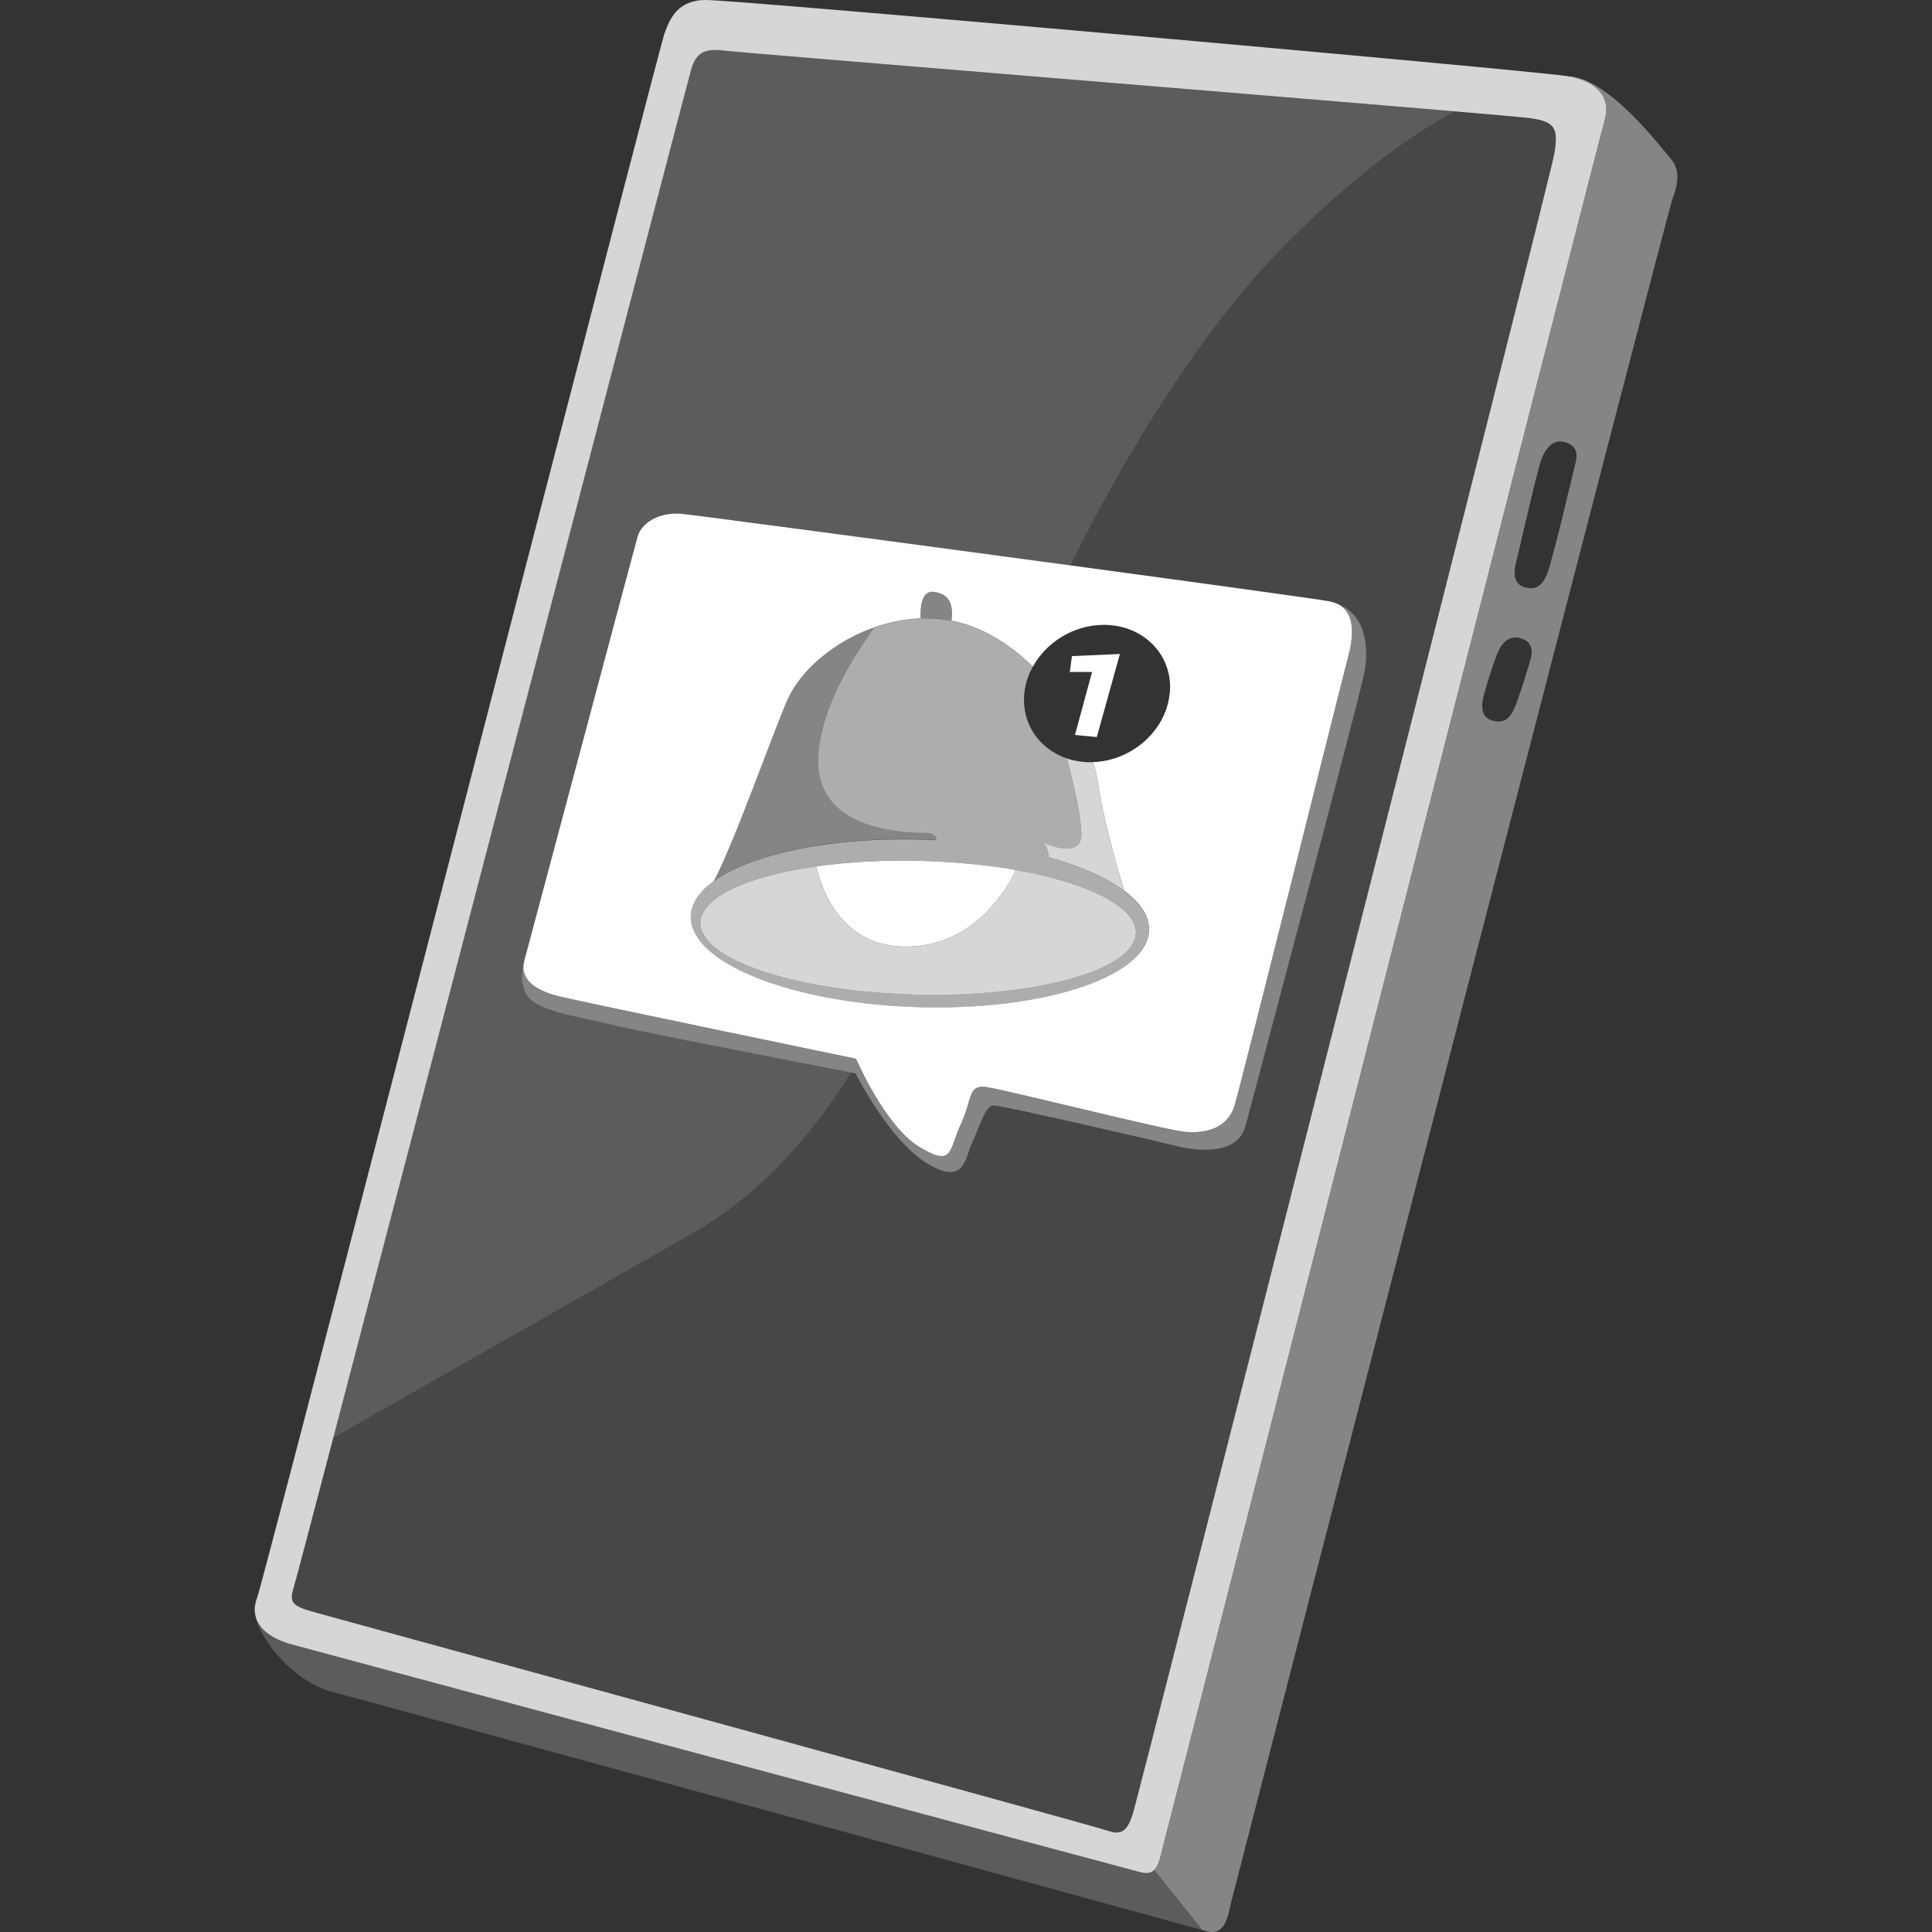 <svg viewBox="0 0 300 300" xmlns="http://www.w3.org/2000/svg"><rect x="0" y="0" width="300" height="300" fill="#333333" stroke="none"/><g fill="#fff"><path d="m 39.92 248.07 c -.4 1.03 -.49 2.06 -.21 3.04 -.21 -1.01 -.17 -2.01 .21 -3.04 z"/><path d="m 132.16 166.54 c -4.81 -.93 -33.76 -6.54 -37.33 -7.45 -3.89 -1 -10.68 -1.9 -12.67 -4.09 -2 -2.19 -.73 -5.89 -.73 -5.89 .8 -2.93 17.02 -63.77 17.56 -65.73 .67 -2.4 3.59 -3.86 6.79 -3.59 1.83 .15 33.17 4.32 60.41 8.01 9.01 -18.1 20.65 -37.05 33.69 -50.11 10.24 -10.27 18.94 -16.57 25.97 -20.39 -30.86 -2.63 -111.43 -9.17 -113.16 -9.4 -3.38 -.46 -4.62 .31 -5.39 2.96 -.62 2.14 -40.11 153.56 -55.55 212.39 15.83 -9.02 40.33 -22.97 55.85 -31.8 10.22 -5.82 18.18 -14.76 24.56 -24.89 z" opacity=".2"/><path d="m 177.11 290.72 c -2.84 -.74 -126.12 -33.82 -131.6 -35.32 -3.53 -.97 -5.29 -2.53 -5.79 -4.29 .36 1.74 1.45 3.46 2.82 5.23 2.17 2.78 5.71 5.56 9.14 6.4 3.33 .82 124.66 34.11 135.02 36.96 l -7.47 -9.32 c -.46 .46 -1.11 .61 -2.11 .35 z" opacity=".2"/><path d="m 49.44 250.52 c 4.06 1.14 120.35 32.94 122.61 33.77 2.27 .82 3.07 -.27 3.87 -2.73 s 64.85 -253.96 65.44 -257.74 c .59 -3.79 .23 -4.9 -3.75 -5.46 -.71 -.1 -5.07 -.49 -11.76 -1.06 -7.03 3.82 -15.73 10.13 -25.97 20.39 -13.04 13.07 -24.69 32.02 -33.69 50.11 20.32 2.75 38.36 5.23 40.18 5.57 .3 .06 .57 .14 .84 .23 5.04 1.59 5.35 7.02 4.68 10.72 -.7 3.89 -17.26 65.86 -18.46 70.45 s -7.19 4.09 -10.78 3.19 -26.94 -6.29 -28.34 -6.29 -2.3 3.59 -3.39 5.89 c -1.1 2.3 -1.1 6.69 -6.99 3.09 -5.89 -3.59 -11.08 -13.97 -11.08 -13.97 s -.26 -.05 -.69 -.13 c -6.38 10.12 -14.34 19.07 -24.56 24.89 -15.52 8.84 -40.02 22.79 -55.85 31.8 -3.61 13.75 -5.91 22.45 -6.08 23 -.93 2.86 -.3 3.16 3.76 4.29 z" opacity=".1"/><path d="m 259.38 24.59 c -1.42 -1.63 -9.69 -12.64 -15.94 -12.76 4.79 .83 6.75 3.45 5.72 6.92 -1.03 3.46 -67.2 262.88 -68.2 266.53 -.65 2.36 -.88 4.25 -1.73 5.09 l 7.47 9.32 c .34 .09 .56 .16 .66 .18 2.95 .82 3.33 -2.45 3.86 -4.67 .54 -2.22 67.55 -261.86 68.52 -264.44 s 1.06 -4.54 -.35 -6.17 z m -21.7 77.7 c -.25 .91 -1.73 5.9 -2.53 7.68 s -1.78 2.41 -3.51 1.89 -1.63 -2.38 -1.26 -3.8 1.35 -4.58 1.98 -6.23 1.74 -3.43 3.98 -2.65 c 1.75 .61 1.6 2.19 1.35 3.1 z m 6.97 -30.43 c -.25 .91 -3.66 15.63 -4.47 17.41 -.8 1.78 -1.78 2.41 -3.51 1.89 s -1.63 -2.38 -1.26 -3.8 3.28 -14.31 3.91 -15.96 1.74 -3.43 3.98 -2.65 c 1.75 .61 1.6 2.19 1.35 3.1 z" opacity=".4"/><path d="m 45.51 255.4 c 5.48 1.51 128.77 34.59 131.6 35.32 1 .26 1.65 .11 2.11 -.35 .85 -.84 1.09 -2.73 1.73 -5.09 1 -3.65 67.17 -263.07 68.2 -266.53 1.03 -3.46 -.92 -6.09 -5.72 -6.92 -.82 -.14 -5.14 -.58 -11.76 -1.22 -31.98 -3.06 -117.76 -10.62 -122.11 -10.61 -4.39 .01 -5.58 2.99 -6.4 5.25 -.68 1.86 -42.16 162.58 -57.56 221.5 -3.35 12.79 -5.47 20.81 -5.67 21.33 -.38 1.02 -.42 2.03 -.21 3.04 .51 1.76 2.26 3.32 5.79 4.29 z m .17 -9.17 c .18 -.54 2.47 -9.25 6.08 -23 15.43 -58.83 54.93 -210.24 55.55 -212.38 .77 -2.65 2.01 -3.42 5.39 -2.96 1.73 .24 82.3 6.77 113.16 9.4 6.69 .57 11.06 .96 11.76 1.06 3.98 .56 4.34 1.68 3.75 5.46 -.59 3.79 -64.65 255.29 -65.44 257.75 s -1.6 3.55 -3.87 2.73 -118.55 -32.63 -122.61 -33.77 -4.69 -1.43 -3.76 -4.29 z" opacity=".8"/><path d="m 207.21 93.59 c 3.36 1.2 2.97 5.18 2.22 8.02 -.8 3.06 -16.63 66.39 -17.7 69.99 -1.07 3.59 -4.52 4.52 -7.98 4.13 -3.46 -.4 -27.68 -6.52 -30.6 -6.92 -2.93 -.4 -2.13 1.86 -3.99 5.85 s -1.06 6.65 -6.39 3.46 c -4.61 -2.77 -8.62 -11.02 -9.61 -13.18 -.15 -.33 -.24 -.53 -.24 -.53 s -42.44 -8.78 -46.17 -9.71 -6.12 -2.66 -5.32 -5.59 c 0 0 -1.26 3.69 .73 5.89 2 2.19 8.78 3.09 12.67 4.09 3.57 .92 32.52 6.52 37.33 7.45 .44 .09 .69 .13 .69 .13 s 5.19 10.38 11.08 13.97 5.89 -.8 6.99 -3.09 c 1.1 -2.3 2 -5.89 3.39 -5.89 s 24.75 5.39 28.34 6.29 9.58 1.4 10.78 -3.19 17.76 -66.56 18.46 -70.45 c .66 -3.7 .36 -9.12 -4.68 -10.72 z" opacity=".4"/><path d="m 207.21 93.59 c -.27 -.09 -.54 -.17 -.84 -.23 -1.82 -.34 -19.86 -2.82 -40.18 -5.57 -27.24 -3.68 -58.58 -7.85 -60.41 -8.01 -3.19 -.27 -6.12 1.2 -6.79 3.59 -.55 1.96 -16.76 62.8 -17.56 65.73 s 1.6 4.66 5.32 5.59 c 3.73 .93 46.17 9.71 46.17 9.71 s .08 .19 .24 .53 c .99 2.16 5 10.41 9.61 13.18 5.32 3.19 4.52 .53 6.39 -3.46 s 1.07 -6.25 3.99 -5.85 c 2.93 .4 27.14 6.52 30.6 6.92 s 6.92 -.53 7.98 -4.13 c 1.06 -3.59 16.9 -66.93 17.7 -69.99 .74 -2.84 1.13 -6.83 -2.22 -8.02 z m -25.57 13.94 c -.47 5.8 -5.78 10.59 -11.91 10.81 .35 1.09 .6 2.09 .72 2.96 .84 5.95 3.15 13.87 4.1 17 2.59 1.93 4 4.08 3.86 6.32 -.45 7.18 -16.74 12.45 -36.39 11.76 -1.35 -.05 -2.69 -.13 -4 -.23 -17.71 -1.35 -31.17 -7.34 -30.75 -14.03 .12 -1.94 1.41 -3.74 3.6 -5.32 3.31 -6.37 9 -22.62 11.41 -28.14 1.94 -4.42 7.07 -9.01 13.49 -11.25 2.26 -.79 4.67 -1.29 7.17 -1.39 -.06 -1.67 .14 -4.3 1.97 -4.12 2.55 .26 3.14 1.99 2.83 4.47 4.39 .86 8.3 3.2 11.59 6.18 .19 .17 .39 .34 .58 .52 .16 .15 .31 .31 .47 .46 2.06 -3.76 6.23 -6.43 10.85 -6.5 6.24 -.09 10.91 4.61 10.43 10.49 z"/><path d="m 165.64 117.75 c 1.42 5.14 2.28 9.85 2.28 11.8 0 4.66 -7.58 .4 -5.99 1.33 .52 .3 .8 1.19 .94 2.25 4.93 1.36 8.96 3.14 11.68 5.17 -.96 -3.13 -3.27 -11.05 -4.1 -17 -.12 -.88 -.37 -1.88 -.72 -2.96 -.09 0 -.17 .02 -.26 .02 -1.37 .02 -2.65 -.2 -3.83 -.6 z" opacity=".8"/><path d="m 143.66 130.36 c .61 .02 1.21 .05 1.81 .08 -.06 -.69 -.52 -1.16 -1.63 -1.16 -2.39 0 -6.97 -.22 -10.74 -1.99 -3.37 -1.57 -6.09 -4.37 -6.02 -9.32 .1 -7.81 5.78 -16.58 8.7 -20.57 -6.42 2.24 -11.55 6.83 -13.49 11.25 -2.42 5.52 -8.11 21.77 -11.41 28.14 3.78 -2.73 10.26 -4.8 18.18 -5.81 4.49 -.57 9.43 -.81 14.61 -.63 z" opacity=".4"/><path d="m 172.75 140.01 c -2.33 -1.46 -5.68 -2.76 -9.76 -3.8 -1.64 -.42 -3.4 -.8 -5.26 -1.12 -.26 .56 -.76 1.57 -1.53 2.78 -1.1 1.71 -2.74 3.79 -5.03 5.54 -2.28 1.75 -5.2 3.16 -8.84 3.5 -.55 .05 -1.11 .08 -1.7 .08 -2.13 0 -3.93 -.4 -5.47 -1.06 -5.84 -2.49 -7.82 -8.72 -8.4 -11.4 -8.05 1.14 -14.18 3.28 -16.72 5.98 -.79 .84 -1.24 1.73 -1.29 2.66 -.28 5.41 12.99 10.21 30.18 11.14 1.02 .06 2.06 .1 3.11 .13 18.68 .49 34.05 -3.76 34.35 -9.49 .09 -1.75 -1.24 -3.43 -3.64 -4.93 z" opacity=".8"/><path d="m 147.73 96.37 c .31 -2.49 -.28 -4.22 -2.83 -4.47 -1.82 -.18 -2.02 2.45 -1.97 4.12 .65 -.03 1.31 -.03 1.97 0 .96 .04 1.91 .17 2.83 .35 z" opacity=".4"/><path d="m 174.55 138.31 c -2.72 -2.03 -6.75 -3.81 -11.68 -5.17 -.14 -1.06 -.42 -1.95 -.94 -2.25 -1.6 -.93 5.99 3.33 5.99 -1.33 0 -1.95 -.87 -6.66 -2.28 -11.8 -4.2 -1.43 -6.98 -5.29 -6.6 -9.89 .12 -1.47 .55 -2.88 1.23 -4.16 .03 -.06 .07 -.11 .1 -.16 -.16 -.15 -.31 -.31 -.47 -.46 -.19 -.18 -.39 -.35 -.58 -.52 -3.29 -2.98 -7.19 -5.32 -11.59 -6.18 -.92 -.18 -1.87 -.3 -2.83 -.35 -.66 -.03 -1.32 -.03 -1.97 0 -2.49 .1 -4.91 .6 -7.17 1.39 -2.91 3.99 -8.6 12.75 -8.7 20.57 -.06 4.96 2.66 7.75 6.02 9.32 3.77 1.76 8.35 1.99 10.74 1.99 1.12 0 1.57 .46 1.63 1.16 -.6 -.03 -1.2 -.06 -1.81 -.08 -5.18 -.18 -10.12 .05 -14.61 .63 -7.93 1.01 -14.41 3.08 -18.18 5.81 -2.19 1.58 -3.47 3.38 -3.6 5.32 -.42 6.69 13.04 12.68 30.75 14.03 1.31 .1 2.64 .18 4 .23 19.64 .69 35.93 -4.57 36.39 -11.76 .14 -2.23 -1.26 -4.38 -3.86 -6.32 z m -32.51 16.13 c -1.05 -.03 -2.08 -.07 -3.11 -.13 -17.19 -.94 -30.46 -5.73 -30.18 -11.14 .05 -.93 .5 -1.82 1.29 -2.66 2.55 -2.7 8.68 -4.84 16.72 -5.98 4.87 -.69 10.44 -1.01 16.34 -.85 .41 .01 .81 .03 1.21 .04 1.08 .04 2.14 .1 3.2 .17 3.63 .24 7.07 .65 10.23 1.2 1.86 .33 3.62 .7 5.26 1.12 4.08 1.04 7.43 2.34 9.76 3.8 2.4 1.51 3.73 3.19 3.64 4.93 -.29 5.73 -15.67 9.98 -34.35 9.49 z" opacity=".6"/><path d="m 147.51 133.89 c -1.05 -.07 -2.12 -.13 -3.2 -.17 -.4 -.02 -.8 -.03 -1.21 -.04 -5.9 -.16 -11.47 .16 -16.34 .85 .59 2.67 2.57 8.91 8.4 11.4 1.54 .66 3.35 1.06 5.47 1.06 .58 0 1.15 -.03 1.7 -.08 3.64 -.34 6.55 -1.75 8.84 -3.5 2.28 -1.75 3.93 -3.84 5.03 -5.54 .77 -1.2 1.27 -2.21 1.53 -2.78 -3.15 -.56 -6.6 -.96 -10.23 -1.2 z"/><path d="m 166.45 101.88 l -.33 2.46 h 3.46 l -2.3 8.45 -.36 1.33 1.11 .11 2.28 .22 3.59 -12.9 z"/></g></svg>